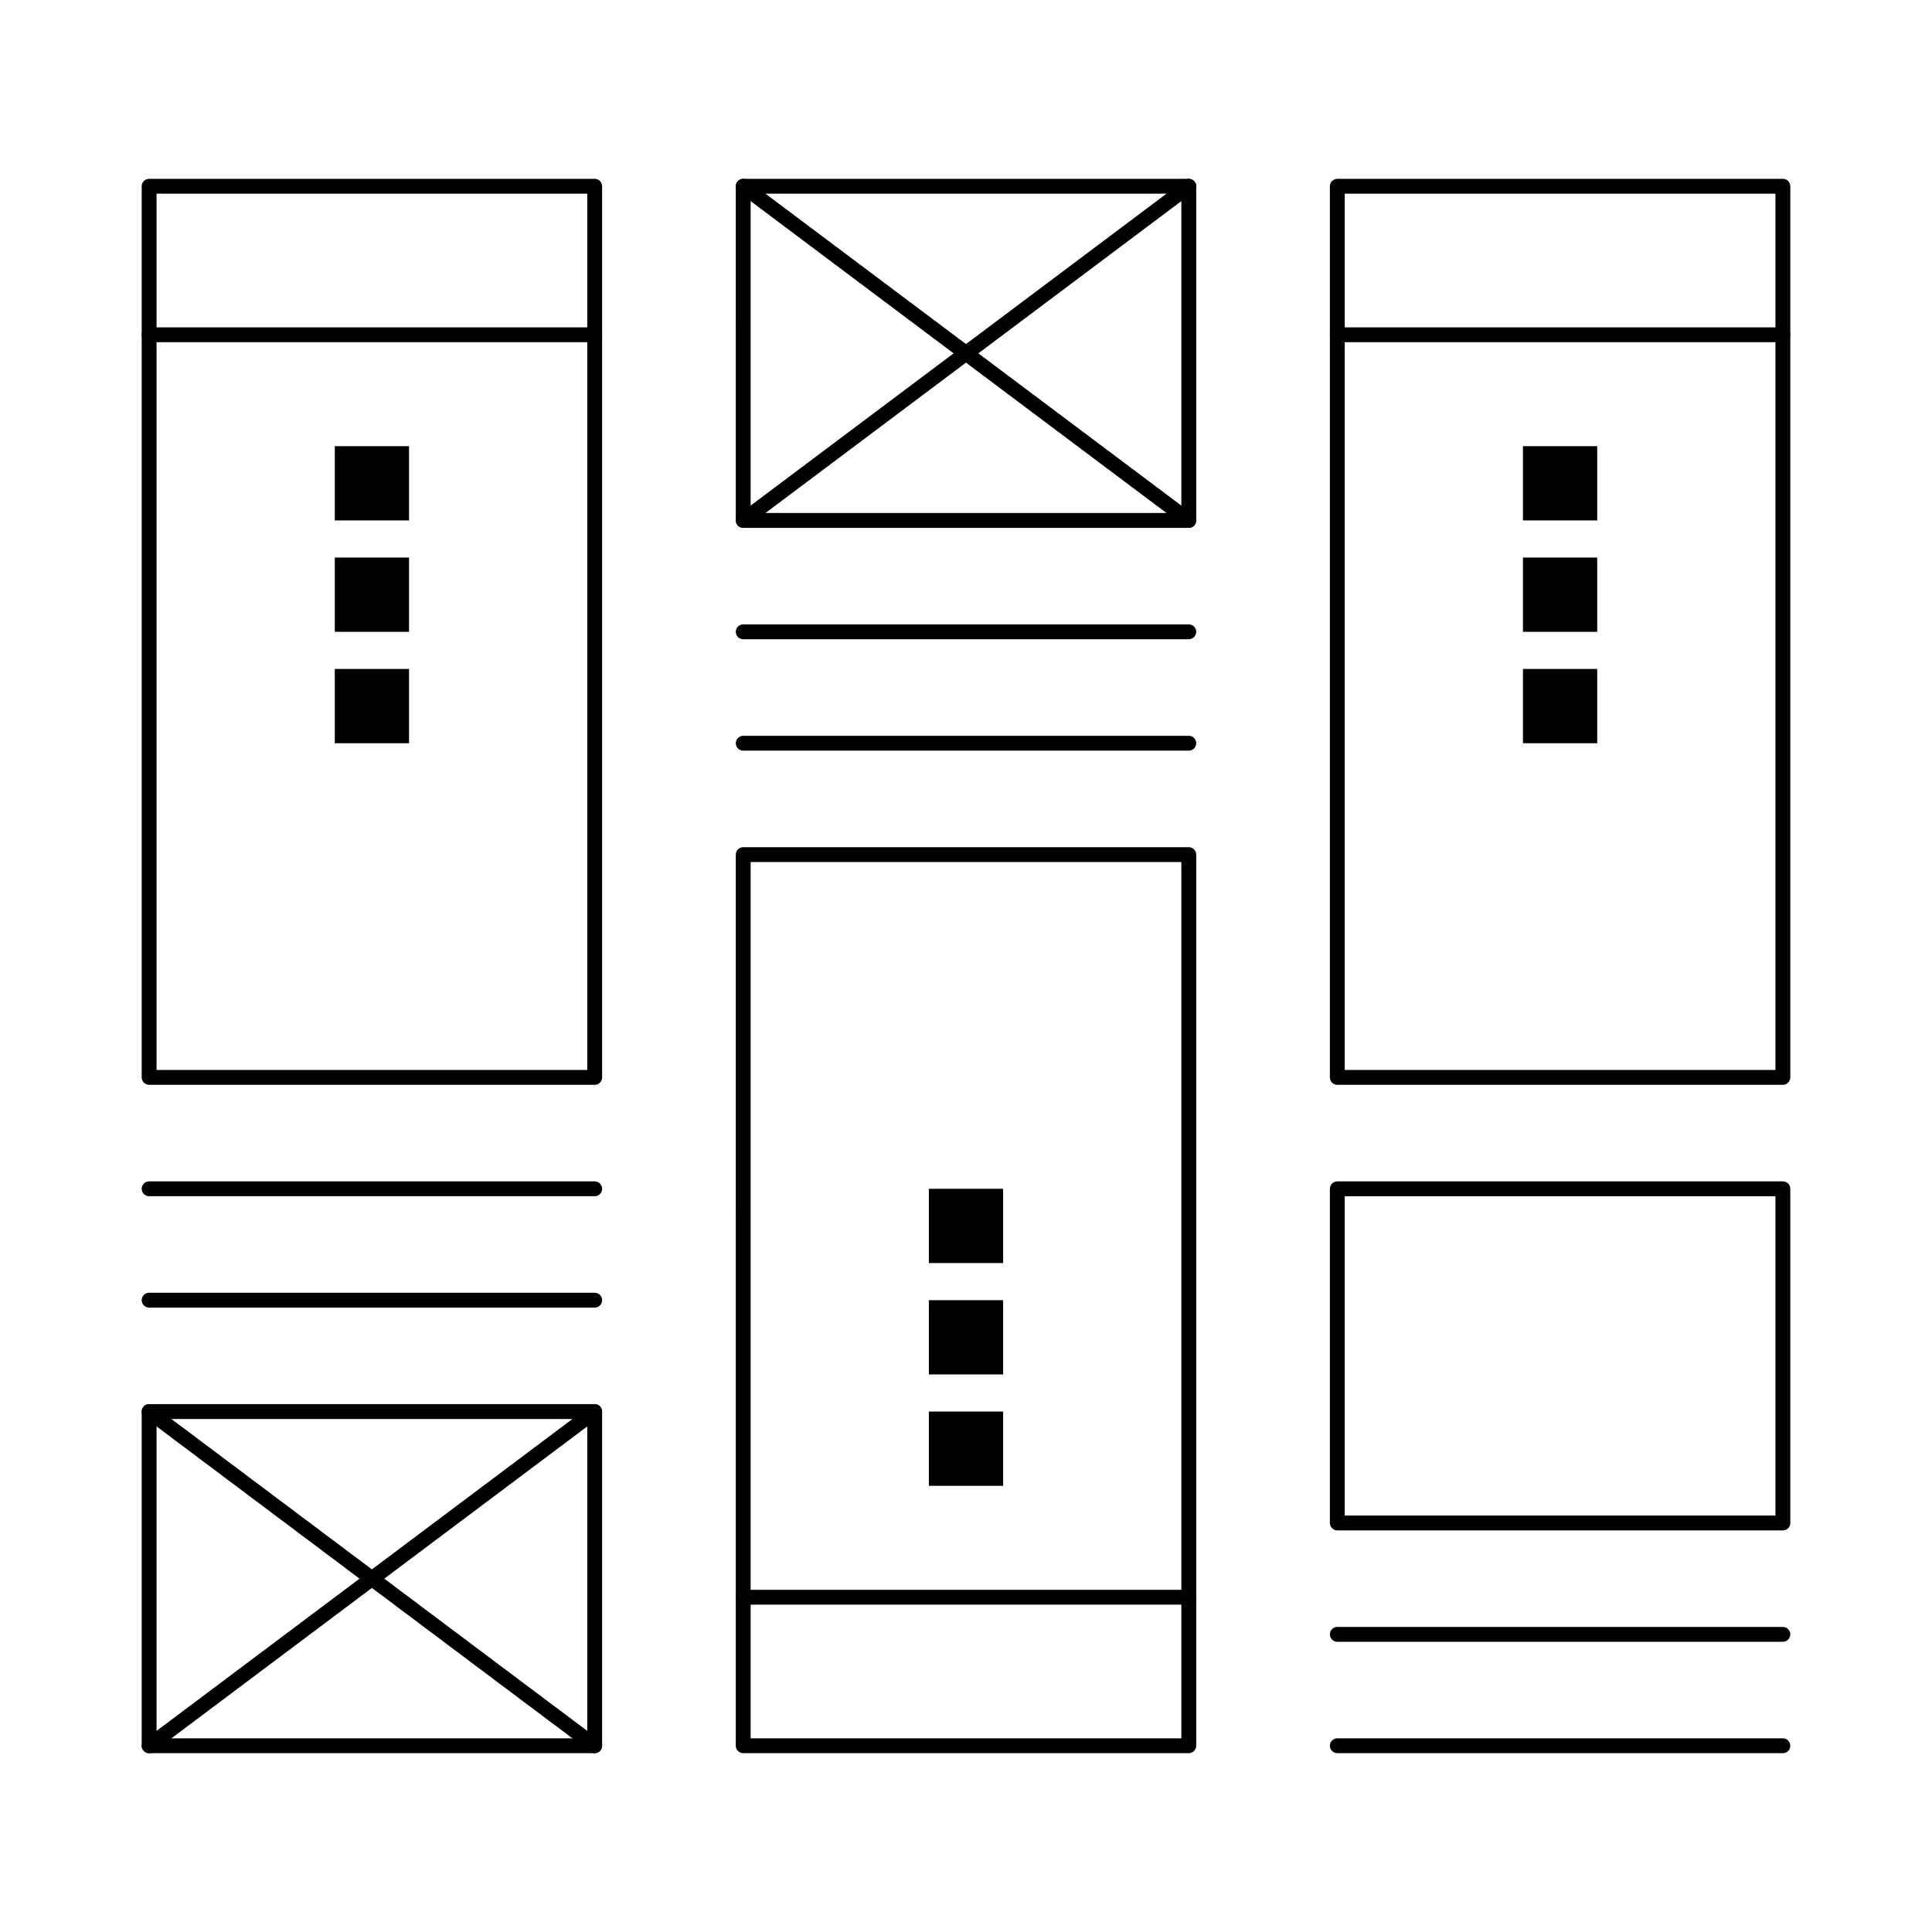 <?xml version="1.0" encoding="UTF-8"?>
<!-- Uploaded to: ICON Repo, www.iconrepo.com, Generator: ICON Repo Mixer Tools -->
<svg fill="#000000" width="800px" height="800px" version="1.1" viewBox="144 144 512 512" xmlns="http://www.w3.org/2000/svg">
 <g>
  <path d="m301.6 431.49h-118.08c-1.086 0-1.969-0.883-1.969-1.969v-236.16c0-1.086 0.883-1.969 1.969-1.969h118.08c1.086 0 1.969 0.883 1.969 1.969v236.16c-0.004 1.086-0.887 1.969-1.973 1.969zm-116.11-3.938h114.14v-232.23h-114.14z"/>
  <path d="m301.6 608.61h-118.08c-1.086 0-1.969-0.883-1.969-1.969v-88.559c0-1.086 0.883-1.969 1.969-1.969h118.08c1.086 0 1.969 0.883 1.969 1.969v88.559c-0.004 1.09-0.887 1.969-1.973 1.969zm-116.11-3.934h114.14v-84.625h-114.14z"/>
  <path d="m301.6 461.01h-118.08c-1.086 0-1.969-0.883-1.969-1.969 0-1.086 0.883-1.969 1.969-1.969h118.08c1.086 0 1.969 0.883 1.969 1.969-0.004 1.086-0.887 1.969-1.973 1.969z"/>
  <path d="m301.6 234.69h-118.08c-1.086 0-1.969-0.883-1.969-1.969s0.883-1.969 1.969-1.969h118.08c1.086 0 1.969 0.883 1.969 1.969-0.004 1.086-0.887 1.969-1.973 1.969z"/>
  <path d="m301.6 490.53h-118.08c-1.086 0-1.969-0.883-1.969-1.969 0-1.086 0.883-1.969 1.969-1.969h118.08c1.086 0 1.969 0.883 1.969 1.969-0.004 1.086-0.887 1.969-1.973 1.969z"/>
  <path d="m183.52 608.61c-0.598 0-1.188-0.273-1.578-0.789-0.652-0.871-0.477-2.106 0.395-2.754l118.08-88.559c0.871-0.652 2.106-0.473 2.754 0.395 0.652 0.871 0.477 2.106-0.395 2.754l-118.08 88.559c-0.352 0.27-0.766 0.395-1.176 0.395z"/>
  <path d="m301.6 608.61c-0.41 0-0.824-0.129-1.18-0.395l-118.08-88.559c-0.867-0.652-1.047-1.887-0.395-2.754 0.652-0.867 1.887-1.047 2.754-0.395l118.08 88.559c0.867 0.652 1.047 1.887 0.395 2.754-0.387 0.52-0.977 0.789-1.574 0.789z"/>
  <path d="m616.48 431.49h-118.08c-1.086 0-1.969-0.883-1.969-1.969v-236.16c0-1.086 0.883-1.969 1.969-1.969h118.08c1.086 0 1.969 0.883 1.969 1.969v236.16c-0.004 1.086-0.883 1.969-1.969 1.969zm-116.11-3.938h114.14v-232.23h-114.14z"/>
  <path d="m616.48 579.09h-118.08c-1.086 0-1.969-0.883-1.969-1.969 0-1.086 0.883-1.969 1.969-1.969h118.08c1.086 0 1.969 0.883 1.969 1.969-0.004 1.09-0.883 1.969-1.969 1.969z"/>
  <path d="m616.48 234.69h-118.08c-1.086 0-1.969-0.883-1.969-1.969s0.883-1.969 1.969-1.969h118.08c1.086 0 1.969 0.883 1.969 1.969-0.004 1.086-0.883 1.969-1.969 1.969z"/>
  <path d="m616.48 608.61h-118.08c-1.086 0-1.969-0.883-1.969-1.969 0-1.086 0.883-1.969 1.969-1.969h118.08c1.086 0 1.969 0.883 1.969 1.969-0.004 1.09-0.883 1.969-1.969 1.969z"/>
  <path d="m459.04 608.61h-118.08c-1.086 0-1.969-0.883-1.969-1.969l0.004-236.16c0-1.086 0.883-1.969 1.969-1.969h118.08c1.086 0 1.969 0.883 1.969 1.969v236.16c-0.004 1.09-0.887 1.969-1.973 1.969zm-116.11-3.934h114.14v-232.23h-114.14z"/>
  <path d="m459.04 283.89h-118.08c-1.086 0-1.969-0.883-1.969-1.969l0.004-88.559c0-1.086 0.883-1.969 1.969-1.969h118.08c1.086 0 1.969 0.883 1.969 1.969v88.559c-0.004 1.086-0.887 1.969-1.973 1.969zm-116.11-3.938h114.14v-84.625h-114.14z"/>
  <path d="m459.04 342.93h-118.08c-1.086 0-1.969-0.883-1.969-1.969 0-1.086 0.883-1.969 1.969-1.969h118.08c1.086 0 1.969 0.883 1.969 1.969 0 1.086-0.883 1.969-1.969 1.969z"/>
  <path d="m459.04 569.25h-118.08c-1.086 0-1.969-0.883-1.969-1.969 0-1.086 0.883-1.969 1.969-1.969h118.08c1.086 0 1.969 0.883 1.969 1.969 0 1.09-0.883 1.969-1.969 1.969z"/>
  <path d="m459.04 313.41h-118.08c-1.086 0-1.969-0.883-1.969-1.969s0.883-1.969 1.969-1.969h118.08c1.086 0 1.969 0.883 1.969 1.969s-0.883 1.969-1.969 1.969z"/>
  <path d="m459.04 283.89c-0.41 0-0.824-0.129-1.18-0.395l-118.08-88.559c-0.867-0.652-1.047-1.887-0.395-2.754 0.652-0.867 1.887-1.043 2.754-0.395l118.08 88.559c0.871 0.652 1.047 1.887 0.395 2.754-0.383 0.516-0.973 0.789-1.574 0.789z"/>
  <path d="m340.96 283.89c-0.598 0-1.188-0.273-1.578-0.789-0.652-0.871-0.477-2.106 0.395-2.754l118.08-88.559c0.871-0.652 2.106-0.477 2.754 0.395 0.652 0.871 0.477 2.106-0.395 2.754l-118.08 88.559c-0.352 0.266-0.766 0.395-1.176 0.395z"/>
  <path d="m616.48 549.57h-118.08c-1.086 0-1.969-0.883-1.969-1.969v-88.559c0-1.086 0.883-1.969 1.969-1.969h118.08c1.086 0 1.969 0.883 1.969 1.969v88.559c-0.004 1.086-0.883 1.969-1.969 1.969zm-116.11-3.934h114.14v-84.625h-114.14z"/>
  <path d="m232.72 262.24h19.68v19.68h-19.68z"/>
  <path d="m232.72 291.76h19.68v19.68h-19.68z"/>
  <path d="m232.72 321.28h19.68v19.68h-19.68z"/>
  <path d="m390.16 459.04h19.68v19.68h-19.68z"/>
  <path d="m390.16 488.56h19.68v19.68h-19.68z"/>
  <path d="m390.16 518.08h19.68v19.68h-19.68z"/>
  <path d="m547.6 262.24h19.68v19.68h-19.68z"/>
  <path d="m547.6 291.76h19.68v19.68h-19.68z"/>
  <path d="m547.6 321.28h19.68v19.68h-19.68z"/>
 </g>
</svg>